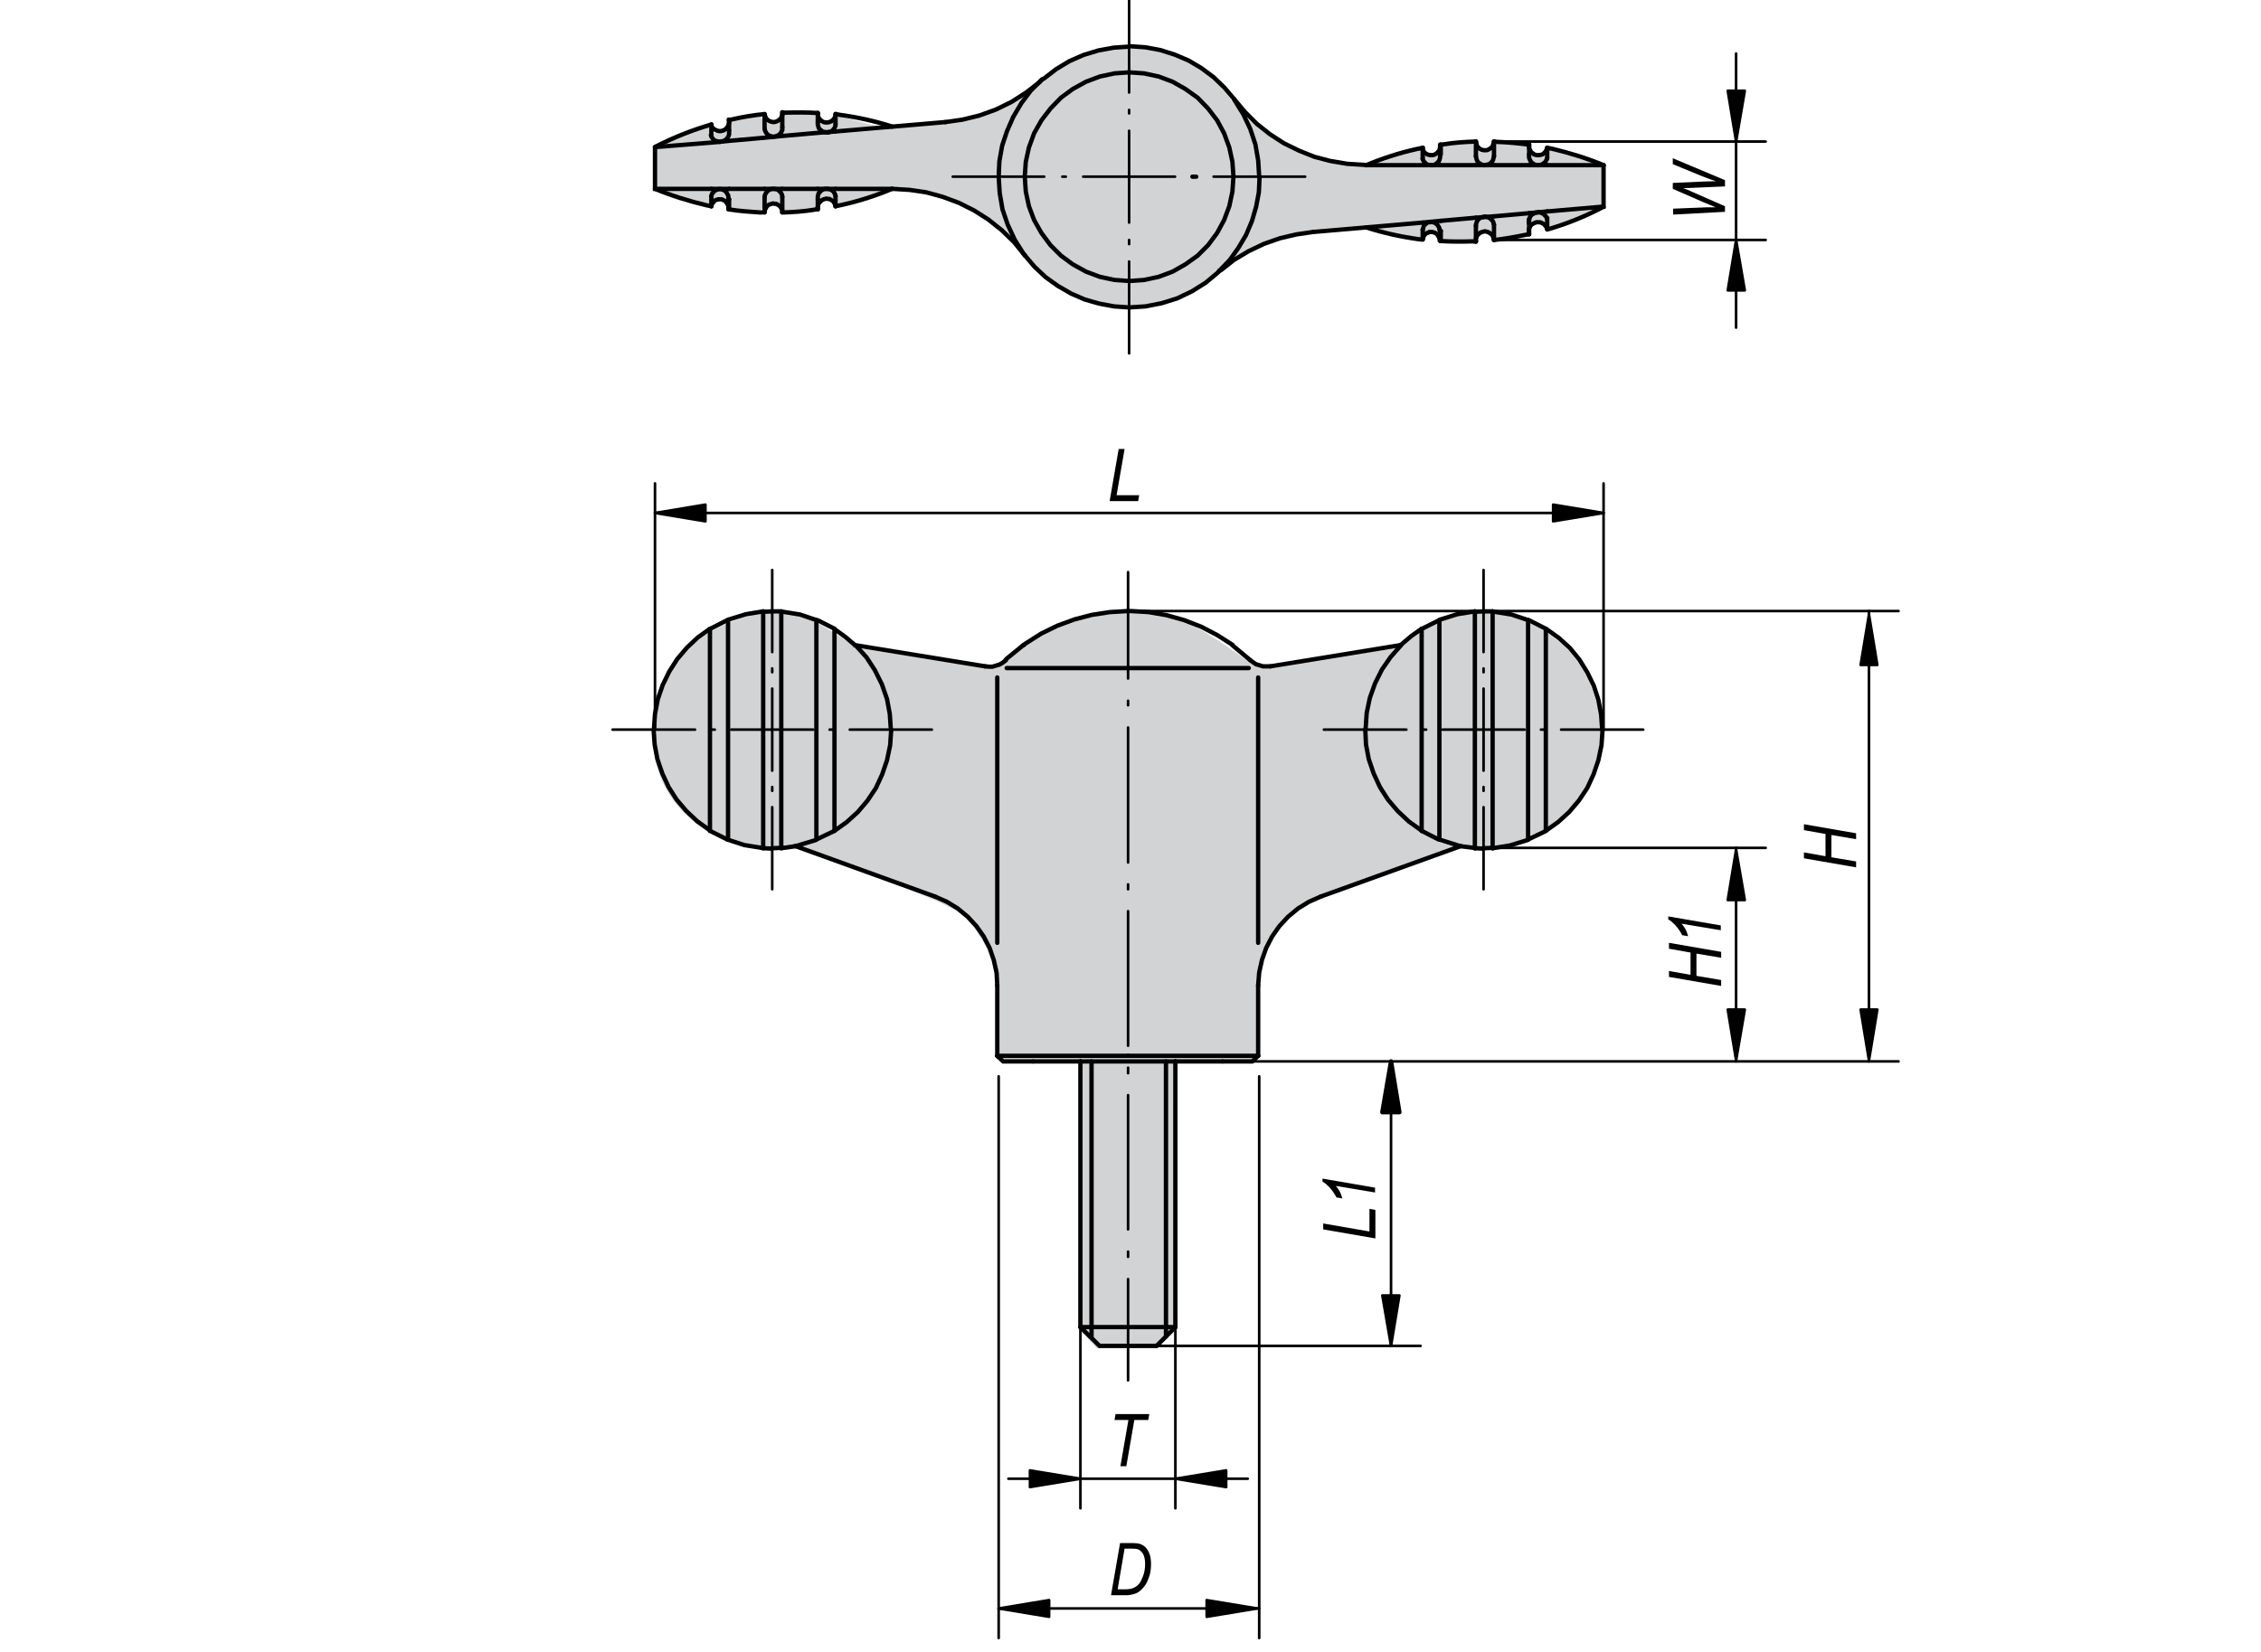 <?xml version="1.0" encoding="utf-8"?>
<!-- Generator: Adobe Illustrator 16.0.3, SVG Export Plug-In . SVG Version: 6.00 Build 0)  -->
<!DOCTYPE svg PUBLIC "-//W3C//DTD SVG 1.1//EN" "http://www.w3.org/Graphics/SVG/1.1/DTD/svg11.dtd">
<svg version="1.1" id="K0274-06652-0904x40" xmlns="http://www.w3.org/2000/svg" xmlns:xlink="http://www.w3.org/1999/xlink"
	 x="0px" y="0px" width="650px" height="475px" viewBox="0 0 650 475" enable-background="new 0 0 650 475" xml:space="preserve">
<g>
	<path fill="#D1D3D4" d="M221.7,175.8c0,0,9.4,1.1,12.7,2.9c3.3,1.9,12.3,7.6,12.3,7.6l35.1,5.5l3.5-0.1l3.7-2.1
		c0,0,7.9-7.2,15.8-10c7.9-2.8,19.1-3.5,19.1-3.5s9.9-1.1,17.2,2.7c7.3,3.7,16.7,10.6,16.7,10.6l4,2.5l5.5-0.5l34.6-5.1
		c0,0,8.7-10.4,23.9-10.4c15.2,0,25.5,11.4,25.5,11.4s8.8,9.5,8.8,22.6c0,13.1-9.2,24.2-9.2,24.2s-9.6,10.3-24.8,10.3l-7.8-0.9
		l-39.5,15c0,0-8.7,3.1-12.4,9.8c-3.7,6.7-5.1,15.2-5.1,15.2v20.3l-1.7,2l-22.2-0.7l0.3,76.7l-5.6,5.9h-16.8l-5.2-5.6l0.3-76.8
		l-24-0.7l-0.1-21c0,0,0.5-5.7-2-10c-2.5-4.3-4.8-8.3-7.9-10.7c-6.9-5.3-47.3-18.8-47.3-18.8s-3.3,0.4-7.6,0.4s-33.9-4.3-33.9-34.2
		S219.9,175.8,221.7,175.8z"/>
</g>
<polyline fill="none" stroke="#000000" stroke-width="1.25" stroke-linecap="round" stroke-miterlimit="1.5" points="256.1,209.8 
	255.8,205.3 255,201 253.5,196.7 251.5,192.7 249.1,189 246.1,185.7 245.8,185.5 "/>
<polyline fill="none" stroke="#000000" stroke-width="1.25" stroke-linecap="round" stroke-miterlimit="1.5" points="283.2,191.6 
	284.3,191.7 285.3,191.7 286.3,191.4 287.3,191.1 288.2,190.6 289.1,189.9 289.1,189.8 "/>
<polyline fill="none" stroke="#000000" stroke-width="1.25" stroke-linecap="round" stroke-miterlimit="1.5" points="286.7,283.4 
	286.5,279.7 285.7,276.1 284.5,272.6 282.8,269.3 280.7,266.3 278.2,263.6 275.3,261.2 272.2,259.3 268.8,257.8 268.8,257.8 "/>
<polyline fill="none" stroke="#000000" stroke-width="1.25" stroke-linecap="round" stroke-miterlimit="1.5" points="286.7,303.6 
	288.4,305.2 297,305.2 "/>
<line fill="none" stroke="#000000" stroke-width="1.25" stroke-linecap="round" stroke-miterlimit="1.5" x1="286.7" y1="303.6" x2="324.3" y2="303.6"/>
<line fill="none" stroke="#000000" stroke-width="1.25" stroke-linecap="round" stroke-miterlimit="1.5" x1="286.7" y1="283.4" x2="286.7" y2="303.6"/>
<line fill="none" stroke="#000000" stroke-width="1.25" stroke-linecap="round" stroke-miterlimit="1.5" x1="283.2" y1="191.6" x2="245.8" y2="185.5"/>
<line fill="none" stroke="#000000" stroke-width="1.25" stroke-linecap="round" stroke-miterlimit="1.5" x1="268.8" y1="257.8" x2="228.7" y2="243.3"/>
<polyline fill="none" stroke="#000000" stroke-width="1.25" stroke-linecap="round" stroke-miterlimit="1.5" points="294.3,185.4 
	289.4,189.4 289.1,189.8 "/>
<polyline fill="none" stroke="#000000" stroke-width="1.25" stroke-linecap="round" stroke-miterlimit="1.5" points="204.1,238.9 
	204.1,209.8 204.1,180.8 "/>
<polyline fill="none" stroke="#000000" stroke-width="1.25" stroke-linecap="round" stroke-miterlimit="1.5" points="209.3,241.4 
	209.3,209.8 209.3,178.3 "/>
<polyline fill="none" stroke="#000000" stroke-width="1.25" stroke-linecap="round" stroke-miterlimit="1.5" points="219.4,243.9 
	219.4,209.8 219.4,175.8 "/>
<polyline fill="none" stroke="#000000" stroke-width="1.25" stroke-linecap="round" stroke-miterlimit="1.5" points="224.6,243.9 
	224.6,209.8 224.6,175.8 "/>
<polyline fill="none" stroke="#000000" stroke-width="1.25" stroke-linecap="round" stroke-miterlimit="1.5" points="234.7,241.4 
	234.7,209.8 234.7,178.3 "/>
<polyline fill="none" stroke="#000000" stroke-width="1.25" stroke-linecap="round" stroke-miterlimit="1.5" points="239.9,238.9 
	239.9,209.8 239.9,180.8 "/>
<polyline fill="none" stroke="#000000" stroke-width="1.25" stroke-linecap="round" stroke-miterlimit="1.5" points="228.7,243.3 
	234.4,241.6 234.7,241.4 239.5,239.1 239.9,238.9 243.4,236.4 246.6,233.5 249.4,230.2 251.8,226.6 253.6,222.7 255,218.6 
	255.9,214.3 256.2,210 256.1,209.8 "/>
<polyline fill="none" stroke="#000000" stroke-width="1.25" stroke-linecap="round" stroke-miterlimit="1.5" points="245.8,185.5 
	243.1,183.2 240.2,181.1 239.9,180.8 235.2,178.4 234.7,178.3 230,176.7 225,175.9 224.6,175.8 222.2,175.8 222,175.7 "/>
<polyline fill="none" stroke="#000000" stroke-width="1.25" stroke-linecap="round" stroke-miterlimit="1.5" points="222,175.8 
	219.7,175.9 219.4,175.8 214.5,176.6 209.6,178.1 209.3,178.3 "/>
<polyline fill="none" stroke="#000000" stroke-width="1.25" stroke-linecap="round" stroke-miterlimit="1.5" points="209.1,178.3 
	204.4,180.7 204.1,180.8 200.6,183.3 197.5,186.2 194.7,189.5 192.4,193.1 190.5,197 189.1,201.1 188.3,205.3 188,209.6 
	187.9,209.8 188.2,214.1 189,218.3 190.4,222.4 192.2,226.3 194.5,229.9 197.3,233.2 200.5,236.2 204,238.7 204.1,238.9 
	208.9,241.3 209.3,241.4 "/>
<polyline fill="none" stroke="#000000" stroke-width="1.25" stroke-linecap="round" stroke-miterlimit="1.5" points="209.1,241.4 
	214,243 219,243.8 219.4,243.9 221.8,244 222,243.9 224.4,243.8 224.6,243.9 228.7,243.3 228.7,243.3 "/>
<polyline fill="none" stroke="#000000" stroke-width="1.25" stroke-linecap="round" stroke-miterlimit="1.5" points="324.3,175.7 
	319.1,176 313.9,176.8 308.9,178.1 304,179.9 299.3,182.2 294.9,185 294.3,185.5 "/>
<line fill="none" stroke="#000000" stroke-width="1.25" stroke-linecap="round" stroke-miterlimit="1.5" x1="297" y1="305.2" x2="310.6" y2="305.2"/>
<polyline fill="none" stroke="#000000" stroke-width="1.25" stroke-linecap="round" stroke-miterlimit="1.5" points="402.8,185.5 
	399.8,188.9 397.3,192.5 395.3,196.5 393.8,200.7 392.9,205 392.6,209.5 392.5,209.8 "/>
<polyline fill="none" stroke="#000000" stroke-width="1.25" stroke-linecap="round" stroke-miterlimit="1.5" points="359.4,189.8 
	360.2,190.4 361.1,191 362.1,191.3 363.1,191.6 364.1,191.6 365.2,191.6 365.2,191.6 "/>
<polyline fill="none" stroke="#000000" stroke-width="1.25" stroke-linecap="round" stroke-miterlimit="1.5" points="379.7,257.8 
	376.3,259.3 373.2,261.2 370.3,263.6 367.8,266.3 365.7,269.3 364,272.6 362.8,276 362,279.6 361.7,283.3 361.7,283.4 "/>
<polyline fill="none" stroke="#000000" stroke-width="1.25" stroke-linecap="round" stroke-miterlimit="1.5" points="361.7,303.6 
	360,305.2 351.5,305.2 "/>
<line fill="none" stroke="#000000" stroke-width="1.25" stroke-linecap="round" stroke-miterlimit="1.5" x1="361.7" y1="303.6" x2="324.3" y2="303.6"/>
<line fill="none" stroke="#000000" stroke-width="1.25" stroke-linecap="round" stroke-miterlimit="1.5" x1="361.7" y1="283.4" x2="361.7" y2="303.6"/>
<line fill="none" stroke="#000000" stroke-width="1.25" stroke-linecap="round" stroke-miterlimit="1.5" x1="365.2" y1="191.6" x2="402.6" y2="185.5"/>
<line fill="none" stroke="#000000" stroke-width="1.25" stroke-linecap="round" stroke-miterlimit="1.5" x1="379.7" y1="257.8" x2="419.9" y2="243.3"/>
<polyline fill="none" stroke="#000000" stroke-width="1.25" stroke-linecap="round" stroke-miterlimit="1.5" points="359.4,189.8 
	354.6,185.8 354.3,185.5 "/>
<polyline fill="none" stroke="#000000" stroke-width="1.25" stroke-linecap="round" stroke-miterlimit="1.5" points="444.4,238.9 
	444.4,209.8 444.4,180.8 "/>
<polyline fill="none" stroke="#000000" stroke-width="1.25" stroke-linecap="round" stroke-miterlimit="1.5" points="439.3,241.4 
	439.3,209.8 439.3,178.3 "/>
<polyline fill="none" stroke="#000000" stroke-width="1.25" stroke-linecap="round" stroke-miterlimit="1.5" points="429.1,243.9 
	429.1,209.8 429.1,175.8 "/>
<polyline fill="none" stroke="#000000" stroke-width="1.25" stroke-linecap="round" stroke-miterlimit="1.5" points="424,243.9 
	424,209.8 424,175.8 "/>
<polyline fill="none" stroke="#000000" stroke-width="1.25" stroke-linecap="round" stroke-miterlimit="1.5" points="413.8,241.4 
	413.8,209.8 413.8,178.3 "/>
<polyline fill="none" stroke="#000000" stroke-width="1.25" stroke-linecap="round" stroke-miterlimit="1.5" points="408.7,238.9 
	408.7,209.8 408.7,180.8 "/>
<polyline fill="none" stroke="#000000" stroke-width="1.25" stroke-linecap="round" stroke-miterlimit="1.5" points="413.8,241.4 
	419.5,243.2 419.9,243.3 "/>
<polyline fill="none" stroke="#000000" stroke-width="1.25" stroke-linecap="round" stroke-miterlimit="1.5" points="408.7,238.9 
	413.4,241.3 413.8,241.4 "/>
<polyline fill="none" stroke="#000000" stroke-width="1.25" stroke-linecap="round" stroke-miterlimit="1.5" points="392.5,209.8 
	392.7,214.1 393.5,218.3 394.9,222.4 396.7,226.3 399,229.9 401.8,233.2 405,236.2 408.5,238.7 408.7,238.9 "/>
<polyline fill="none" stroke="#000000" stroke-width="1.25" stroke-linecap="round" stroke-miterlimit="1.5" points="408.7,180.8 
	405.7,182.9 403,185.2 402.6,185.5 "/>
<polyline fill="none" stroke="#000000" stroke-width="1.25" stroke-linecap="round" stroke-miterlimit="1.5" points="413.8,178.3 
	409,180.7 408.7,180.8 "/>
<polyline fill="none" stroke="#000000" stroke-width="1.25" stroke-linecap="round" stroke-miterlimit="1.5" points="424,175.8 
	419,176.6 414.2,178.1 413.8,178.3 "/>
<polyline fill="none" stroke="#000000" stroke-width="1.25" stroke-linecap="round" stroke-miterlimit="1.5" points="426.5,175.8 
	424.2,175.9 424,175.8 "/>
<polyline fill="none" stroke="#000000" stroke-width="1.25" stroke-linecap="round" stroke-miterlimit="1.5" points="429.1,175.8 
	426.7,175.8 426.5,175.7 "/>
<polyline fill="none" stroke="#000000" stroke-width="1.25" stroke-linecap="round" stroke-miterlimit="1.5" points="439.3,178.3 
	434.5,176.7 429.5,175.9 429.1,175.8 "/>
<polyline fill="none" stroke="#000000" stroke-width="1.25" stroke-linecap="round" stroke-miterlimit="1.5" points="444.4,180.8 
	439.7,178.4 439.3,178.3 "/>
<polyline fill="none" stroke="#000000" stroke-width="1.25" stroke-linecap="round" stroke-miterlimit="1.5" points="460.6,209.8 
	460.3,205.5 459.5,201.2 458.2,197.2 456.3,193.3 454,189.6 451.3,186.3 448.1,183.4 444.6,180.9 444.4,180.8 "/>
<polyline fill="none" stroke="#000000" stroke-width="1.25" stroke-linecap="round" stroke-miterlimit="1.5" points="444.4,238.9 
	447.9,236.4 451.1,233.5 453.9,230.2 456.3,226.6 458.1,222.7 459.5,218.6 460.4,214.3 460.7,210 460.6,209.8 "/>
<polyline fill="none" stroke="#000000" stroke-width="1.25" stroke-linecap="round" stroke-miterlimit="1.5" points="439.3,241.4 
	444.1,239.1 444.4,238.9 "/>
<polyline fill="none" stroke="#000000" stroke-width="1.25" stroke-linecap="round" stroke-miterlimit="1.5" points="429.1,243.9 
	434.1,243.1 439,241.6 439.3,241.4 "/>
<polyline fill="none" stroke="#000000" stroke-width="1.25" stroke-linecap="round" stroke-miterlimit="1.5" points="426.5,243.9 
	428.9,243.8 429.1,243.9 "/>
<polyline fill="none" stroke="#000000" stroke-width="1.25" stroke-linecap="round" stroke-miterlimit="1.5" points="424,243.9 
	426.3,244 426.5,243.9 "/>
<polyline fill="none" stroke="#000000" stroke-width="1.25" stroke-linecap="round" stroke-miterlimit="1.5" points="419.7,243.3 
	423.8,243.8 424,243.9 "/>
<polyline fill="none" stroke="#000000" stroke-width="1.25" stroke-linecap="round" stroke-miterlimit="1.5" points="354.3,185.4 
	349.9,182.6 345.3,180.2 340.4,178.3 335.4,176.9 330.2,176 325,175.7 324.3,175.7 "/>
<line fill="none" stroke="#000000" stroke-width="1.25" stroke-linecap="round" stroke-miterlimit="1.5" x1="337.9" y1="305.2" x2="351.5" y2="305.2"/>
<polyline fill="none" stroke="#000000" stroke-width="1.25" stroke-linecap="round" stroke-miterlimit="1.5" points="310.6,305.2 
	310.6,381.6 316.1,387 332.5,387 "/>
<line fill="none" stroke="#000000" stroke-width="1.25" stroke-linecap="round" stroke-miterlimit="1.5" x1="337.9" y1="381.6" x2="337.9" y2="305.2"/>
<polyline fill="none" stroke="#000000" stroke-width="1.25" stroke-linecap="round" stroke-miterlimit="1.5" points="332.5,387 
	335.2,384.3 337.9,381.6 "/>
<polyline fill="none" stroke="#000000" stroke-width="1.25" stroke-linecap="round" stroke-miterlimit="1.5" points="310.6,381.6 
	313.8,381.6 335.2,381.6 337.9,381.6 "/>
<polyline fill="none" stroke="#000000" stroke-width="1.25" stroke-linecap="round" stroke-miterlimit="1.5" points="310.6,305.2 
	313.8,305.2 324.3,305.2 335.2,305.2 337.9,305.2 "/>
<line fill="none" stroke="#000000" stroke-width="1.25" stroke-linecap="round" stroke-miterlimit="1.5" x1="286.7" y1="271.1" x2="286.7" y2="194.8"/>
<line fill="none" stroke="#000000" stroke-width="1.25" stroke-linecap="round" stroke-miterlimit="1.5" x1="289.4" y1="192.1" x2="324.3" y2="192.1"/>
<line fill="none" stroke="#000000" stroke-width="1.25" stroke-linecap="round" stroke-miterlimit="1.5" x1="361.7" y1="271.1" x2="361.7" y2="194.8"/>
<line fill="none" stroke="#000000" stroke-width="1.25" stroke-linecap="round" stroke-miterlimit="1.5" x1="359" y1="192.1" x2="324.3" y2="192.1"/>
<polyline fill="none" stroke="#000000" stroke-width="1.25" stroke-linecap="round" stroke-miterlimit="1.5" points="313.8,305.2 
	313.8,381.6 313.8,384.3 "/>
<polyline fill="none" stroke="#000000" stroke-width="1.25" stroke-linecap="round" stroke-miterlimit="1.5" points="335.2,305.2 
	335.2,381.6 335.2,384.3 "/>
<line fill="none" stroke="#000000" stroke-width="0.75" stroke-linecap="round" stroke-miterlimit="1.5" x1="358.7" y1="425.2" x2="289.9" y2="425.2"/>
<line fill="none" stroke="#000000" stroke-width="0.75" stroke-linecap="round" stroke-miterlimit="1.5" x1="310.6" y1="381.6" x2="310.6" y2="433.7"/>
<line fill="none" stroke="#000000" stroke-width="0.75" stroke-linecap="round" stroke-miterlimit="1.5" x1="337.9" y1="381.6" x2="337.9" y2="433.7"/>
<line fill="none" stroke="#000000" stroke-width="0.75" stroke-linecap="round" stroke-miterlimit="1.5" x1="399.9" y1="387" x2="399.9" y2="305.2"/>
<line fill="none" stroke="#000000" stroke-width="0.75" stroke-linecap="round" stroke-miterlimit="1.5" x1="324.3" y1="387" x2="408.4" y2="387"/>
<line fill="none" stroke="#000000" stroke-width="0.75" stroke-linecap="round" stroke-miterlimit="1.5" x1="222" y1="255.7" x2="222" y2="232.1"/>
<line fill="none" stroke="#000000" stroke-width="0.75" stroke-linecap="round" stroke-miterlimit="1.5" x1="222" y1="227.4" x2="222" y2="226.3"/>
<line fill="none" stroke="#000000" stroke-width="0.75" stroke-linecap="round" stroke-miterlimit="1.5" x1="222" y1="221.6" x2="222" y2="198"/>
<line fill="none" stroke="#000000" stroke-width="0.75" stroke-linecap="round" stroke-miterlimit="1.5" x1="222" y1="193.3" x2="222" y2="192.2"/>
<line fill="none" stroke="#000000" stroke-width="0.75" stroke-linecap="round" stroke-miterlimit="1.5" x1="222" y1="187.5" x2="222" y2="163.9"/>
<line fill="none" stroke="#000000" stroke-width="0.75" stroke-linecap="round" stroke-miterlimit="1.5" x1="176.1" y1="209.8" x2="199.8" y2="209.8"/>
<line fill="none" stroke="#000000" stroke-width="0.75" stroke-linecap="round" stroke-miterlimit="1.5" x1="204.4" y1="209.8" x2="205.5" y2="209.8"/>
<line fill="none" stroke="#000000" stroke-width="0.75" stroke-linecap="round" stroke-miterlimit="1.5" x1="210.2" y1="209.8" x2="233.8" y2="209.8"/>
<line fill="none" stroke="#000000" stroke-width="0.75" stroke-linecap="round" stroke-miterlimit="1.5" x1="238.5" y1="209.8" x2="239.6" y2="209.8"/>
<line fill="none" stroke="#000000" stroke-width="0.75" stroke-linecap="round" stroke-miterlimit="1.5" x1="244.3" y1="209.8" x2="267.9" y2="209.8"/>
<line fill="none" stroke="#000000" stroke-width="0.75" stroke-linecap="round" stroke-miterlimit="1.5" x1="426.5" y1="255.7" x2="426.5" y2="232.1"/>
<line fill="none" stroke="#000000" stroke-width="0.75" stroke-linecap="round" stroke-miterlimit="1.5" x1="426.5" y1="227.4" x2="426.5" y2="226.3"/>
<line fill="none" stroke="#000000" stroke-width="0.75" stroke-linecap="round" stroke-miterlimit="1.5" x1="426.5" y1="221.6" x2="426.5" y2="198"/>
<line fill="none" stroke="#000000" stroke-width="0.75" stroke-linecap="round" stroke-miterlimit="1.5" x1="426.5" y1="193.3" x2="426.5" y2="192.2"/>
<line fill="none" stroke="#000000" stroke-width="0.75" stroke-linecap="round" stroke-miterlimit="1.5" x1="426.5" y1="187.5" x2="426.5" y2="163.9"/>
<line fill="none" stroke="#000000" stroke-width="0.75" stroke-linecap="round" stroke-miterlimit="1.5" x1="380.6" y1="209.8" x2="404.3" y2="209.8"/>
<line fill="none" stroke="#000000" stroke-width="0.75" stroke-linecap="round" stroke-miterlimit="1.5" x1="409" y1="209.8" x2="410" y2="209.8"/>
<line fill="none" stroke="#000000" stroke-width="0.75" stroke-linecap="round" stroke-miterlimit="1.5" x1="414.7" y1="209.8" x2="438.3" y2="209.8"/>
<line fill="none" stroke="#000000" stroke-width="0.75" stroke-linecap="round" stroke-miterlimit="1.5" x1="443" y1="209.8" x2="444.1" y2="209.8"/>
<line fill="none" stroke="#000000" stroke-width="0.75" stroke-linecap="round" stroke-miterlimit="1.5" x1="448.8" y1="209.8" x2="472.4" y2="209.8"/>
<line fill="none" stroke="#000000" stroke-width="0.75" stroke-linecap="round" stroke-miterlimit="1.5" x1="324.3" y1="396.9" x2="324.3" y2="367.8"/>
<line fill="none" stroke="#000000" stroke-width="0.75" stroke-linecap="round" stroke-miterlimit="1.5" x1="324.3" y1="361.4" x2="324.3" y2="359.9"/>
<line fill="none" stroke="#000000" stroke-width="0.75" stroke-linecap="round" stroke-miterlimit="1.5" x1="324.3" y1="353.5" x2="324.3" y2="314.9"/>
<line fill="none" stroke="#000000" stroke-width="0.75" stroke-linecap="round" stroke-miterlimit="1.5" x1="324.3" y1="308.6" x2="324.3" y2="307"/>
<line fill="none" stroke="#000000" stroke-width="0.75" stroke-linecap="round" stroke-miterlimit="1.5" x1="324.3" y1="300.7" x2="324.3" y2="262"/>
<line fill="none" stroke="#000000" stroke-width="0.75" stroke-linecap="round" stroke-miterlimit="1.5" x1="324.3" y1="255.7" x2="324.3" y2="254.3"/>
<line fill="none" stroke="#000000" stroke-width="0.75" stroke-linecap="round" stroke-miterlimit="1.5" x1="324.3" y1="248" x2="324.3" y2="209.2"/>
<line fill="none" stroke="#000000" stroke-width="0.75" stroke-linecap="round" stroke-miterlimit="1.5" x1="324.3" y1="202.8" x2="324.3" y2="201.5"/>
<line fill="none" stroke="#000000" stroke-width="0.75" stroke-linecap="round" stroke-miterlimit="1.5" x1="324.3" y1="195.1" x2="324.3" y2="164.5"/>
<g>
	<path d="M395.4,356.1l-15-2.6v-1.7l13.3,2.3v-6.5l1.7,0.3V356.1z"/>
	<path d="M395.4,342.9L384,341c0.8,0.8,1.5,2,1.9,3.6l-1.7-0.3c-0.5-1-1.2-2-2-2.9c-0.7-0.7-1.3-1.3-2-1.6v-0.9l15.1,2.6V342.9z"/>
</g>
<g>
	<path d="M322.1,421.6l2.3-13.3h-4l0.3-1.7h9.7l-0.3,1.7h-4l-2.3,13.3H322.1z"/>
</g>
<polyline stroke="#000000" stroke-width="0.75" stroke-linecap="round" stroke-linejoin="round" stroke-miterlimit="1.5" points="
	296.1,425.2 296.1,422.8 310.6,425.2 296.1,427.6 296.1,425.2 "/>
<polyline stroke="#000000" stroke-width="0.75" stroke-linecap="round" stroke-linejoin="round" stroke-miterlimit="1.5" points="
	352.5,425.2 352.5,427.6 337.9,425.2 352.5,422.8 352.5,425.2 "/>
<polyline stroke="#000000" stroke-width="1.25" stroke-linecap="round" stroke-linejoin="round" stroke-miterlimit="1.5" points="
	399.9,319.8 397.4,319.8 399.9,305.2 402.3,319.8 399.9,319.8 "/>
<polyline stroke="#000000" stroke-width="0.75" stroke-linecap="round" stroke-linejoin="round" stroke-miterlimit="1.5" points="
	399.9,372.5 402.3,372.5 399.9,387 397.4,372.5 399.9,372.5 "/>
<line fill="none" stroke="#000000" stroke-width="0.75" stroke-linecap="round" stroke-miterlimit="1.5" x1="188.3" y1="147.5" x2="461" y2="147.5"/>
<line fill="none" stroke="#000000" stroke-width="0.75" stroke-linecap="round" stroke-miterlimit="1.5" x1="188.3" y1="209.8" x2="188.3" y2="139"/>
<line fill="none" stroke="#000000" stroke-width="0.75" stroke-linecap="round" stroke-miterlimit="1.5" x1="461" y1="209.8" x2="461" y2="139"/>
<line fill="none" stroke="#000000" stroke-width="0.75" stroke-linecap="round" stroke-miterlimit="1.5" x1="499.1" y1="305.2" x2="499.1" y2="243.8"/>
<line fill="none" stroke="#000000" stroke-width="0.75" stroke-linecap="round" stroke-miterlimit="1.5" x1="426.9" y1="243.8" x2="507.6" y2="243.8"/>
<line fill="none" stroke="#000000" stroke-width="0.75" stroke-linecap="round" stroke-miterlimit="1.5" x1="537.3" y1="305.2" x2="537.3" y2="175.7"/>
<line fill="none" stroke="#000000" stroke-width="0.75" stroke-linecap="round" stroke-miterlimit="1.5" x1="324.6" y1="305.2" x2="545.8" y2="305.2"/>
<line fill="none" stroke="#000000" stroke-width="0.75" stroke-linecap="round" stroke-miterlimit="1.5" x1="324.6" y1="175.7" x2="545.8" y2="175.7"/>
<g>
	<path d="M494.8,283.5l-15-2.6v-1.7l6.2,1.1v-6.4l-6.2-1.1v-1.7l15,2.6v1.7l-7.1-1.2v6.4l7.1,1.2V283.5z"/>
	<path d="M494.8,267.5l-11.4-1.9c0.8,0.8,1.5,2,1.9,3.6l-1.7-0.3c-0.5-1-1.2-2-2-2.9c-0.7-0.7-1.3-1.3-2-1.6v-0.9l15.1,2.6V267.5z"
		/>
</g>
<g>
	<path d="M533.6,249.4l-15-2.6v-1.7l6.2,1.1v-6.4l-6.2-1.1v-1.7l15,2.6v1.7l-7.1-1.2v6.4l7.1,1.2V249.4z"/>
</g>
<g>
	<path d="M319,144.1l2.6-15h1.7l-2.3,13.3h6.5l-0.3,1.7H319z"/>
</g>
<polyline stroke="#000000" stroke-width="0.75" stroke-linecap="round" stroke-linejoin="round" stroke-miterlimit="1.5" points="
	446.5,147.5 446.5,145.1 461,147.5 446.5,149.9 446.5,147.5 "/>
<polyline stroke="#000000" stroke-width="0.75" stroke-linecap="round" stroke-linejoin="round" stroke-miterlimit="1.5" points="
	202.8,147.5 202.8,149.9 188.3,147.5 202.8,145.1 202.8,147.5 "/>
<polyline stroke="#000000" stroke-width="0.75" stroke-linecap="round" stroke-linejoin="round" stroke-miterlimit="1.5" points="
	499.1,258.8 496.7,258.8 499.1,244.3 501.6,258.8 499.1,258.8 "/>
<polyline stroke="#000000" stroke-width="0.75" stroke-linecap="round" stroke-linejoin="round" stroke-miterlimit="1.5" points="
	537.3,191.2 534.9,191.2 537.3,176.7 539.7,191.2 537.3,191.2 "/>
<polyline stroke="#000000" stroke-width="0.75" stroke-linecap="round" stroke-linejoin="round" stroke-miterlimit="1.5" points="
	537.3,290.3 539.7,290.3 537.3,304.9 534.9,290.3 537.3,290.3 "/>
<polyline stroke="#000000" stroke-width="0.75" stroke-linecap="round" stroke-linejoin="round" stroke-miterlimit="1.5" points="
	499.1,290.3 501.6,290.3 499.1,304.9 496.7,290.3 499.1,290.3 "/>
<path fill="#D1D3D4" d="M188,42.1l15.5-5.7c0,0,1.1,2.7,3.6,1.6c2.5-1.1,2.5-3.1,2.5-3.1l8.8-1.7c0,0,1.5,2.7,3.7,2.3
	c2.3-0.4,2.5-2.8,2.5-2.8h9.5c0,0,1.3,3.3,3.1,2.8c1.7-0.5,3.1-2.4,3.1-2.4l12.7,3.5L273,35c0,0,8.6-1.3,12.7-3.2
	c4.1-1.9,9.9-5.3,13.9-8.7c4-3.3,10.8-9.4,24.6-9.4c13.8,0,22.2,6.1,24.8,8.8c2.7,2.7,6.8,9.5,10,12c3.2,2.5,9.1,7.2,13,8.8
	c3.9,1.6,10.4,3.5,14.4,3.9c4,0.4,8.1,0.3,8.1,0.3l13.4-4.9c0,0,2,2.4,3.5,2c1.5-0.4,2.8-2.7,2.8-2.7l9.2-0.9c0,0,1.2,3.1,3.1,2.8
	c1.9-0.3,3.5-2.8,3.5-2.8l9,0.7c0,0-0.9,3.1,2.1,3.2c3.1,0.1,4-1.9,4-1.9l15.6,4.5l0.1,11.9L445.1,66c0,0-1.9-2.1-3.9-1.6
	c-2,0.5-2.8,3.3-2.8,3.3l-8.4,1.6c0,0-1.5-2.8-3.3-2.4c-1.9,0.4-3.5,2.5-3.5,2.5l-8.8,0.1c0,0-0.7-2.8-2.9-2.5c-2.3,0.3-3.9,2-3.9,2
	l-14-3.6l-19,1.9c0,0-7.1,1.1-11.2,3.1c-4.1,2-9.9,5.3-13.9,8.4s-10.8,9.8-25.4,9.8c-14.6,0-25.4-9.9-25.4-9.9l-6.1-7.3
	c0,0-5.3-6.1-9-8.2c-3.6-2-8.8-5.6-13.2-6.4c-4.4-0.8-8-2-11.5-2.1c-3.5-0.1-6.1,0.5-6.1,0.5l-12,4.4c0,0-0.9-2.5-3.6-2
	c-2.7,0.5-2.9,3.1-2.9,3.1l-8.7,0.8c0,0-1.2-2.9-3.9-2.8c-2.7,0.1-3.2,2.4-3.2,2.4l-9.1-0.4c0,0-0.8-2.9-2.4-2.9
	c-1.6,0-3.3,1.9-3.3,1.9l-15.8-4.9L188,42.1z"/>
<polyline fill="none" stroke="#000000" stroke-width="1.25" stroke-linecap="round" stroke-miterlimit="1.5" points="324.6,13.4 
	320.2,13.7 315.8,14.5 311.5,15.8 307.4,17.6 303.6,19.9 300.1,22.6 299.5,22.9 "/>
<line fill="none" stroke="#000000" stroke-width="1.25" stroke-linecap="round" stroke-miterlimit="1.5" x1="392.8" y1="47.5" x2="409" y2="47.5"/>
<polyline fill="none" stroke="#000000" stroke-width="1.25" stroke-linecap="round" stroke-miterlimit="1.5" points="461,47.5 
	461,59.4 444.8,60.8 "/>
<line fill="none" stroke="#000000" stroke-width="1.25" stroke-linecap="round" stroke-miterlimit="1.5" x1="271.8" y1="35.1" x2="240.2" y2="37.8"/>
<polyline fill="none" stroke="#000000" stroke-width="1.25" stroke-linecap="round" stroke-miterlimit="1.5" points="188.3,42.3 
	188.3,54.3 204.5,54.3 "/>
<polyline fill="none" stroke="#000000" stroke-width="1.25" stroke-linecap="round" stroke-miterlimit="1.5" points="271.8,35.1 
	276.7,34.4 281.6,33.2 286.3,31.5 290.8,29.3 295,26.6 298.9,23.6 299.5,22.9 "/>
<polyline fill="none" stroke="#000000" stroke-width="1.25" stroke-linecap="round" stroke-miterlimit="1.5" points="294.6,73.4 
	291.5,69.6 288,66.2 284.1,63.1 280,60.5 275.6,58.3 271,56.6 266.3,55.3 261.5,54.6 256.6,54.3 256.5,54.3 "/>
<path fill="none" stroke="#000000" stroke-width="1.25" stroke-linecap="round" stroke-miterlimit="1.5" d="M461,47.5
	c-4.8-2-9.7-3.5-14.7-4.7l-1.5-0.3"/>
<path fill="none" stroke="#000000" stroke-width="1.25" stroke-linecap="round" stroke-miterlimit="1.5" d="M392.8,65.4
	c5,1.6,10,2.7,15.2,3.4l1,0.1"/>
<path fill="none" stroke="#000000" stroke-width="1.25" stroke-linecap="round" stroke-miterlimit="1.5" d="M256.5,36.4
	c-5-1.6-10-2.7-15.2-3.4l-1-0.2"/>
<path fill="none" stroke="#000000" stroke-width="1.25" stroke-linecap="round" stroke-miterlimit="1.5" d="M188.3,54.3
	c4.8,2,9.7,3.5,14.7,4.7l1.5,0.3"/>
<polyline fill="none" stroke="#000000" stroke-width="1.25" stroke-linecap="round" stroke-miterlimit="1.5" points="324.6,88.4 
	329.3,88.1 333.9,87.2 338.4,85.8 342.6,83.8 346.6,81.3 350.2,78.3 350.5,77.9 "/>
<line fill="none" stroke="#000000" stroke-width="1.25" stroke-linecap="round" stroke-miterlimit="1.5" x1="414.2" y1="63.5" x2="409" y2="64"/>
<line fill="none" stroke="#000000" stroke-width="1.25" stroke-linecap="round" stroke-miterlimit="1.5" x1="414.2" y1="66.4" x2="414.2" y2="69.3"/>
<line fill="none" stroke="#000000" stroke-width="1.25" stroke-linecap="round" stroke-miterlimit="1.5" x1="409" y1="64" x2="377.5" y2="66.7"/>
<line fill="none" stroke="#000000" stroke-width="1.25" stroke-linecap="round" stroke-miterlimit="1.5" x1="409" y1="66" x2="409" y2="68.8"/>
<line fill="none" stroke="#000000" stroke-width="1.25" stroke-linecap="round" stroke-miterlimit="1.5" x1="424.3" y1="62.6" x2="414.2" y2="63.5"/>
<line fill="none" stroke="#000000" stroke-width="1.25" stroke-linecap="round" stroke-miterlimit="1.5" x1="424.3" y1="65" x2="424.3" y2="69.4"/>
<line fill="none" stroke="#000000" stroke-width="1.25" stroke-linecap="round" stroke-miterlimit="1.5" x1="429.5" y1="64.6" x2="429.5" y2="69"/>
<line fill="none" stroke="#000000" stroke-width="1.25" stroke-linecap="round" stroke-miterlimit="1.5" x1="429.5" y1="62.2" x2="424.3" y2="62.6"/>
<line fill="none" stroke="#000000" stroke-width="1.25" stroke-linecap="round" stroke-miterlimit="1.5" x1="439.6" y1="61.3" x2="429.5" y2="62.2"/>
<line fill="none" stroke="#000000" stroke-width="1.25" stroke-linecap="round" stroke-miterlimit="1.5" x1="444.8" y1="60.8" x2="439.6" y2="61.3"/>
<line fill="none" stroke="#000000" stroke-width="1.25" stroke-linecap="round" stroke-miterlimit="1.5" x1="444.8" y1="47.5" x2="461" y2="47.5"/>
<line fill="none" stroke="#000000" stroke-width="1.25" stroke-linecap="round" stroke-miterlimit="1.5" x1="439.6" y1="47.5" x2="444.8" y2="47.5"/>
<line fill="none" stroke="#000000" stroke-width="1.25" stroke-linecap="round" stroke-miterlimit="1.5" x1="429.5" y1="47.5" x2="439.6" y2="47.5"/>
<line fill="none" stroke="#000000" stroke-width="1.25" stroke-linecap="round" stroke-miterlimit="1.5" x1="424.3" y1="47.5" x2="429.5" y2="47.5"/>
<line fill="none" stroke="#000000" stroke-width="1.25" stroke-linecap="round" stroke-miterlimit="1.5" x1="414.2" y1="47.5" x2="424.3" y2="47.5"/>
<line fill="none" stroke="#000000" stroke-width="1.25" stroke-linecap="round" stroke-miterlimit="1.5" x1="409" y1="47.5" x2="414.2" y2="47.5"/>
<line fill="none" stroke="#000000" stroke-width="1.25" stroke-linecap="round" stroke-miterlimit="1.5" x1="409" y1="42.5" x2="409" y2="45.4"/>
<path fill="none" stroke="#000000" stroke-width="1.25" stroke-linecap="round" stroke-miterlimit="1.5" d="M409,42.5
	c-5.1,1-10,2.5-14.8,4.4l-1.4,0.6"/>
<line fill="none" stroke="#000000" stroke-width="1.25" stroke-linecap="round" stroke-miterlimit="1.5" x1="414.2" y1="41.6" x2="414.2" y2="44.4"/>
<line fill="none" stroke="#000000" stroke-width="1.25" stroke-linecap="round" stroke-miterlimit="1.5" x1="424.3" y1="40.7" x2="424.3" y2="44.9"/>
<path fill="none" stroke="#000000" stroke-width="1.25" stroke-linecap="round" stroke-miterlimit="1.5" d="M424.3,40.7
	c-3.1,0.1-6.2,0.3-9.3,0.8l-0.9,0.1"/>
<line fill="none" stroke="#000000" stroke-width="1.25" stroke-linecap="round" stroke-miterlimit="1.5" x1="429.5" y1="40.7" x2="429.5" y2="44.9"/>
<line fill="none" stroke="#000000" stroke-width="1.25" stroke-linecap="round" stroke-miterlimit="1.5" x1="439.6" y1="41.6" x2="439.6" y2="44.4"/>
<path fill="none" stroke="#000000" stroke-width="1.25" stroke-linecap="round" stroke-miterlimit="1.5" d="M439.6,41.6
	c-3.1-0.4-6.1-0.7-9.2-0.8l-0.9-0.1"/>
<line fill="none" stroke="#000000" stroke-width="1.25" stroke-linecap="round" stroke-miterlimit="1.5" x1="444.8" y1="42.5" x2="444.8" y2="45.4"/>
<path fill="none" stroke="#000000" stroke-width="1.25" stroke-linecap="round" stroke-miterlimit="1.5" d="M444.8,66
	c5.5-1.6,10.8-3.7,15.9-6.4l0.3-0.1"/>
<path fill="none" stroke="#000000" stroke-width="1.25" stroke-linecap="round" stroke-miterlimit="1.5" d="M429.5,69
	c3.1-0.3,6.2-0.9,9.2-1.5l0.9-0.1"/>
<path fill="none" stroke="#000000" stroke-width="1.25" stroke-linecap="round" stroke-miterlimit="1.5" d="M414,69.3
	c3.1,0.2,6.2,0.2,9.3,0.1l1,0.1"/>
<line fill="none" stroke="#000000" stroke-width="1.25" stroke-linecap="round" stroke-miterlimit="1.5" x1="204.5" y1="54.3" x2="209.6" y2="54.3"/>
<line fill="none" stroke="#000000" stroke-width="1.25" stroke-linecap="round" stroke-miterlimit="1.5" x1="204.5" y1="56.4" x2="204.5" y2="59.3"/>
<line fill="none" stroke="#000000" stroke-width="1.25" stroke-linecap="round" stroke-miterlimit="1.5" x1="209.6" y1="57.3" x2="209.6" y2="60.2"/>
<line fill="none" stroke="#000000" stroke-width="1.25" stroke-linecap="round" stroke-miterlimit="1.5" x1="209.6" y1="54.3" x2="219.8" y2="54.3"/>
<line fill="none" stroke="#000000" stroke-width="1.25" stroke-linecap="round" stroke-miterlimit="1.5" x1="219.8" y1="56.7" x2="219.8" y2="61"/>
<line fill="none" stroke="#000000" stroke-width="1.25" stroke-linecap="round" stroke-miterlimit="1.5" x1="219.8" y1="54.3" x2="224.9" y2="54.3"/>
<line fill="none" stroke="#000000" stroke-width="1.25" stroke-linecap="round" stroke-miterlimit="1.5" x1="224.9" y1="56.7" x2="224.9" y2="61"/>
<line fill="none" stroke="#000000" stroke-width="1.25" stroke-linecap="round" stroke-miterlimit="1.5" x1="224.9" y1="54.3" x2="235.1" y2="54.3"/>
<line fill="none" stroke="#000000" stroke-width="1.25" stroke-linecap="round" stroke-miterlimit="1.5" x1="235.1" y1="57.3" x2="235.1" y2="60.2"/>
<line fill="none" stroke="#000000" stroke-width="1.25" stroke-linecap="round" stroke-miterlimit="1.5" x1="235.1" y1="54.3" x2="240.2" y2="54.3"/>
<line fill="none" stroke="#000000" stroke-width="1.25" stroke-linecap="round" stroke-miterlimit="1.5" x1="240.2" y1="56.4" x2="240.2" y2="59.3"/>
<line fill="none" stroke="#000000" stroke-width="1.25" stroke-linecap="round" stroke-miterlimit="1.5" x1="240.2" y1="54.3" x2="256.5" y2="54.3"/>
<path fill="none" stroke="#000000" stroke-width="1.25" stroke-linecap="round" stroke-miterlimit="1.5" d="M240.2,59.3
	c5.1-1,10-2.5,14.8-4.4l1.4-0.6"/>
<path fill="none" stroke="#000000" stroke-width="1.25" stroke-linecap="round" stroke-miterlimit="1.5" d="M224.9,61.1
	c3.1-0.1,6.2-0.3,9.2-0.8l0.9-0.2"/>
<path fill="none" stroke="#000000" stroke-width="1.25" stroke-linecap="round" stroke-miterlimit="1.5" d="M209.5,60.2
	c3.1,0.5,6.1,0.7,9.2,0.9l1.1-0.1"/>
<polyline fill="none" stroke="#000000" stroke-width="1.25" stroke-linecap="round" stroke-miterlimit="1.5" points="240.2,37.8 
	235.1,38.2 224.9,39.1 219.8,39.6 209.6,40.5 204.5,41 188.3,42.3 "/>
<line fill="none" stroke="#000000" stroke-width="1.25" stroke-linecap="round" stroke-miterlimit="1.5" x1="204.5" y1="35.8" x2="204.5" y2="38.8"/>
<path fill="none" stroke="#000000" stroke-width="1.25" stroke-linecap="round" stroke-miterlimit="1.5" d="M204.5,35.8
	c-5.5,1.6-10.8,3.7-15.9,6.3l-0.3,0.2"/>
<line fill="none" stroke="#000000" stroke-width="1.25" stroke-linecap="round" stroke-miterlimit="1.5" x1="209.6" y1="34.4" x2="209.6" y2="37.5"/>
<line fill="none" stroke="#000000" stroke-width="1.25" stroke-linecap="round" stroke-miterlimit="1.5" x1="219.8" y1="32.8" x2="219.8" y2="37"/>
<path fill="none" stroke="#000000" stroke-width="1.25" stroke-linecap="round" stroke-miterlimit="1.5" d="M219.8,32.8
	c-3.1,0.3-6.2,0.8-9.2,1.5l-0.9,0.2"/>
<line fill="none" stroke="#000000" stroke-width="1.25" stroke-linecap="round" stroke-miterlimit="1.5" x1="224.9" y1="32.3" x2="224.9" y2="36.6"/>
<line fill="none" stroke="#000000" stroke-width="1.25" stroke-linecap="round" stroke-miterlimit="1.5" x1="235.1" y1="32.5" x2="235.1" y2="35.2"/>
<path fill="none" stroke="#000000" stroke-width="1.25" stroke-linecap="round" stroke-miterlimit="1.5" d="M235.1,32.5
	c-3.1-0.2-6.2-0.2-9.3-0.1l-0.8-0.1"/>
<line fill="none" stroke="#000000" stroke-width="1.25" stroke-linecap="round" stroke-miterlimit="1.5" x1="240.2" y1="32.8" x2="240.2" y2="35.7"/>
<polyline fill="none" stroke="#000000" stroke-width="1.25" stroke-linecap="round" stroke-miterlimit="1.5" points="429.5,40.7 
	429.4,41.1 429.3,41.4 429.2,41.8 429,42.2 428.7,42.5 428.4,42.7 428.1,42.9 427.7,43.1 427.3,43.2 426.9,43.2 426.5,43.2 
	426.1,43.1 425.8,43 425.4,42.8 425.1,42.5 424.8,42.2 424.6,41.9 424.5,41.5 424.4,41.1 424.3,40.7 424.3,40.7 "/>
<polyline fill="none" stroke="#000000" stroke-width="1.25" stroke-linecap="round" stroke-miterlimit="1.5" points="444.8,42.5 
	444.7,42.9 444.5,43.2 444.3,43.6 444,43.9 443.7,44.2 443.4,44.4 443,44.5 442.6,44.6 442.2,44.6 441.8,44.6 441.4,44.5 441,44.4 
	440.7,44.1 440.3,43.9 440.1,43.6 439.9,43.2 439.7,42.9 439.6,42.5 439.6,42.1 439.6,41.7 439.6,41.6 "/>
<polyline fill="none" stroke="#000000" stroke-width="1.25" stroke-linecap="round" stroke-miterlimit="1.5" points="414,41.6 
	414,42 414,42.4 413.9,42.8 413.8,43.2 413.6,43.5 413.3,43.8 413,44.1 412.7,44.3 412.3,44.5 411.9,44.6 411.5,44.6 411.1,44.6 
	410.7,44.5 410.3,44.4 410,44.2 409.7,44 409.4,43.7 409.2,43.3 409,43 408.9,42.6 409,42.5 "/>
<polyline fill="none" stroke="#000000" stroke-width="1.25" stroke-linecap="round" stroke-miterlimit="1.5" points="439.6,67.3 
	439.5,66.9 439.5,66.5 439.5,66.1 439.6,65.7 439.8,65.3 440,64.9 440.3,64.6 440.6,64.4 441,64.2 441.4,64 441.8,63.9 442.2,63.9 
	442.6,63.9 443,64 443.4,64.2 443.8,64.4 444.1,64.7 444.3,65 444.6,65.3 444.7,65.7 444.8,65.8 "/>
<polyline fill="none" stroke="#000000" stroke-width="1.25" stroke-linecap="round" stroke-miterlimit="1.5" points="424.3,69.4 
	424.3,69 424.3,68.6 424.4,68.3 424.6,67.9 424.8,67.5 425.1,67.3 425.4,67 425.8,66.8 426.1,66.7 426.5,66.6 426.9,66.5 
	427.3,66.6 427.7,66.7 428.1,66.9 428.4,67.1 428.7,67.3 429,67.6 429.2,68 429.4,68.4 429.4,68.7 429.5,69 "/>
<polyline fill="none" stroke="#000000" stroke-width="1.25" stroke-linecap="round" stroke-miterlimit="1.5" points="409,68.8 
	409.1,68.5 409.2,68.1 409.4,67.8 409.6,67.5 409.9,67.2 410.2,67 410.6,66.9 410.9,66.7 411.3,66.7 411.7,66.7 412.1,66.8 
	412.4,66.9 412.8,67.1 413.1,67.3 413.3,67.6 413.5,67.9 413.7,68.2 413.8,68.6 413.9,69 413.9,69.4 414.2,69.3 "/>
<polyline fill="none" stroke="#000000" stroke-width="1.25" stroke-linecap="round" stroke-miterlimit="1.5" points="240.2,32.8 
	240.2,33.2 240.1,33.6 239.9,33.9 239.7,34.3 239.4,34.5 239.1,34.8 238.7,35 238.4,35.1 238,35.2 237.6,35.2 237.2,35.2 
	236.8,35.1 236.4,34.9 236.1,34.7 235.8,34.4 235.5,34.1 235.3,33.7 235.2,33.4 235.1,33 235.1,32.6 235.1,32.5 "/>
<polyline fill="none" stroke="#000000" stroke-width="1.25" stroke-linecap="round" stroke-miterlimit="1.5" points="224.9,32.3 
	224.9,32.7 224.9,33.1 224.7,33.5 224.6,33.9 224.3,34.2 224,34.5 223.7,34.7 223.3,34.9 223,35 222.6,35.1 222.2,35.1 221.8,35 
	221.4,34.9 221,34.7 220.7,34.5 220.4,34.2 220.2,33.9 220,33.5 219.9,33.1 219.8,32.7 219.8,32.8 "/>
<polyline fill="none" stroke="#000000" stroke-width="1.25" stroke-linecap="round" stroke-miterlimit="1.5" points="209.5,34.4 
	209.6,34.9 209.6,35.3 209.5,35.7 209.4,36.1 209.2,36.4 208.9,36.8 208.7,37.1 208.3,37.3 208,37.5 207.6,37.6 207.2,37.7 
	206.8,37.7 206.3,37.6 206,37.5 205.6,37.3 205.2,37.1 204.9,36.8 204.7,36.5 204.5,36.1 204.4,35.8 204.5,35.8 "/>
<polyline fill="none" stroke="#000000" stroke-width="1.25" stroke-linecap="round" stroke-miterlimit="1.5" points="235.1,60.2 
	235.1,59.8 235.1,59.4 235.2,59 235.3,58.6 235.5,58.3 235.8,58 236.1,57.7 236.4,57.5 236.8,57.3 237.2,57.2 237.6,57.1 238,57.2 
	238.4,57.2 238.8,57.4 239.1,57.6 239.4,57.8 239.7,58.1 239.9,58.5 240.1,58.8 240.2,59.2 240.2,59.3 "/>
<polyline fill="none" stroke="#000000" stroke-width="1.25" stroke-linecap="round" stroke-miterlimit="1.5" points="219.8,61.1 
	219.8,60.7 219.9,60.3 220.1,60 220.3,59.6 220.5,59.3 220.8,59 221.2,58.8 221.5,58.7 221.9,58.6 222.3,58.5 222.7,58.6 
	223.1,58.6 223.5,58.8 223.8,59 224.1,59.2 224.4,59.5 224.6,59.9 224.8,60.2 224.9,60.6 224.9,61 224.9,61 "/>
<polyline fill="none" stroke="#000000" stroke-width="1.25" stroke-linecap="round" stroke-miterlimit="1.5" points="204.5,59.3 
	204.6,58.9 204.7,58.6 205,58.3 205.2,58 205.5,57.7 205.8,57.5 206.2,57.4 206.6,57.3 206.9,57.3 207.3,57.3 207.7,57.4 
	208.1,57.6 208.4,57.8 208.7,58 208.9,58.3 209.1,58.6 209.3,59 209.4,59.4 209.4,59.7 209.4,60.1 209.6,60.2 "/>
<polyline fill="none" stroke="#000000" stroke-width="1.25" stroke-linecap="round" stroke-miterlimit="1.5" points="429.5,44.9 
	429.4,45.3 429.3,45.7 429.2,46.1 429,46.4 428.7,46.7 428.4,47 428.1,47.2 427.7,47.3 427.3,47.4 426.9,47.5 426.5,47.5 
	426.1,47.4 425.8,47.2 425.4,47 425.1,46.8 424.8,46.5 424.6,46.1 424.5,45.8 424.4,45.4 424.3,45 424.3,44.9 "/>
<polyline fill="none" stroke="#000000" stroke-width="1.25" stroke-linecap="round" stroke-miterlimit="1.5" points="444.8,45.4 
	444.7,45.8 444.5,46.1 444.3,46.5 444,46.8 443.7,47 443.4,47.2 443,47.4 442.6,47.5 442.2,47.5 441.8,47.5 441.4,47.4 441,47.2 
	440.7,47 440.4,46.8 440.1,46.5 439.9,46.1 439.7,45.7 439.6,45.4 439.6,45.2 "/>
<polyline fill="none" stroke="#000000" stroke-width="1.25" stroke-linecap="round" stroke-miterlimit="1.5" points="414,44.4 
	414,44.9 414,45.3 413.9,45.7 413.8,46 413.6,46.4 413.3,46.7 413,47 412.7,47.2 412.3,47.4 411.9,47.5 411.5,47.5 411.1,47.5 
	410.7,47.4 410.3,47.3 410,47.1 409.7,46.8 409.4,46.5 409.2,46.2 409,45.8 408.9,45.4 409,45.4 "/>
<polyline fill="none" stroke="#000000" stroke-width="1.25" stroke-linecap="round" stroke-miterlimit="1.5" points="439.6,64.3 
	439.5,63.9 439.5,63.5 439.6,63.1 439.6,63.1 "/>
<polyline fill="none" stroke="#000000" stroke-width="1.25" stroke-linecap="round" stroke-miterlimit="1.5" points="424.3,65 
	424.3,64.7 424.4,64.3 424.5,63.9 424.7,63.5 424.9,63.2 425.2,62.9 425.5,62.7 425.9,62.5 426.3,62.4 426.7,62.3 427.1,62.3 
	427.5,62.4 427.9,62.5 428.2,62.7 428.5,62.9 428.8,63.2 429.1,63.5 429.3,63.9 429.4,64.3 429.4,64.7 429.5,64.6 "/>
<polyline fill="none" stroke="#000000" stroke-width="1.25" stroke-linecap="round" stroke-miterlimit="1.5" points="409,66.1 
	409.1,65.7 409.2,65.4 409.3,65 409.5,64.7 409.8,64.5 410.1,64.2 410.4,64 410.8,63.9 411.2,63.9 411.5,63.8 411.9,63.9 412.3,64 
	412.6,64.1 412.9,64.4 413.2,64.6 413.4,64.9 413.6,65.2 413.8,65.6 413.8,66 413.9,66.3 414.2,66.4 "/>
<polyline fill="none" stroke="#000000" stroke-width="1.25" stroke-linecap="round" stroke-miterlimit="1.5" points="439.6,44.4 
	439.6,45.2 439.6,44.8 439.6,44.4 439.6,44.4 "/>
<polyline fill="none" stroke="#000000" stroke-width="1.25" stroke-linecap="round" stroke-miterlimit="1.5" points="439.6,63.1 
	439.6,64.3 439.6,67.3 "/>
<polyline fill="none" stroke="#000000" stroke-width="1.25" stroke-linecap="round" stroke-miterlimit="1.5" points="439.6,63.1 
	439.7,62.7 439.9,62.3 440.1,62 440.4,61.7 440.8,61.5 441.1,61.3 441.5,61.1 441.9,61.1 442.3,61 442.7,61.1 443.1,61.2 
	443.5,61.4 443.8,61.6 444.1,61.9 444.4,62.2 444.6,62.5 444.7,62.9 444.8,62.9 444.8,65.8 "/>
<polyline fill="none" stroke="#000000" stroke-width="1.25" stroke-linecap="round" stroke-miterlimit="1.5" points="240.2,35.7 
	240.2,36.1 240.1,36.4 239.9,36.8 239.7,37.1 239.4,37.4 239.1,37.7 238.7,37.9 238.4,38 238,38.1 237.6,38.1 237.2,38 236.8,37.9 
	236.4,37.8 236.1,37.5 235.8,37.3 235.5,37 235.3,36.6 235.2,36.2 235.1,35.8 235.1,35.4 235.1,35.2 "/>
<polyline fill="none" stroke="#000000" stroke-width="1.25" stroke-linecap="round" stroke-miterlimit="1.5" points="224.9,36.6 
	224.9,37 224.9,37.4 224.7,37.7 224.6,38.1 224.3,38.4 224,38.7 223.7,38.9 223.3,39.1 223,39.2 222.6,39.3 222.2,39.3 221.8,39.2 
	221.4,39.1 221,38.9 220.7,38.7 220.4,38.4 220.2,38.1 220,37.7 219.9,37.4 219.8,37 219.8,37 "/>
<polyline fill="none" stroke="#000000" stroke-width="1.25" stroke-linecap="round" stroke-miterlimit="1.5" points="209.5,37.3 
	209.6,37.7 209.6,38.2 209.6,38.6 209.5,39 209.3,39.4 209.1,39.7 208.8,40 208.5,40.3 208.1,40.5 207.7,40.6 207.3,40.7 
	206.9,40.8 206.5,40.7 206.1,40.6 205.7,40.5 205.3,40.3 205,40 204.8,39.7 204.5,39.3 204.4,38.9 204.5,38.8 "/>
<polyline fill="none" stroke="#000000" stroke-width="1.25" stroke-linecap="round" stroke-miterlimit="1.5" points="235.1,57.3 
	235.1,56.9 235.1,56.5 235.2,56.1 235.3,55.7 235.5,55.4 235.8,55.1 236.1,54.8 236.4,54.6 236.8,54.4 237.2,54.3 237.6,54.3 
	238,54.3 238.4,54.4 238.8,54.5 239.1,54.7 239.4,54.9 239.7,55.2 239.9,55.6 240.1,55.9 240.2,56.3 240.2,56.4 "/>
<polyline fill="none" stroke="#000000" stroke-width="1.25" stroke-linecap="round" stroke-miterlimit="1.5" points="219.8,56.9 
	219.8,56.5 219.9,56.1 220.1,55.7 220.3,55.4 220.5,55.1 220.8,54.8 221.2,54.6 221.5,54.4 221.9,54.3 222.3,54.3 222.7,54.3 
	223.1,54.4 223.5,54.5 223.8,54.7 224.1,55 224.4,55.3 224.6,55.6 224.8,56 224.9,56.4 224.9,56.8 224.9,56.7 "/>
<polyline fill="none" stroke="#000000" stroke-width="1.25" stroke-linecap="round" stroke-miterlimit="1.5" points="204.5,56.4 
	204.6,56 204.7,55.7 205,55.4 205.2,55.1 205.5,54.8 205.8,54.7 206.2,54.5 206.6,54.4 206.9,54.4 207.3,54.4 207.7,54.5 
	208.1,54.7 208.4,54.9 208.7,55.1 208.9,55.4 209.1,55.8 209.3,56.1 209.4,56.5 209.4,56.9 209.4,57.2 209.6,57.3 "/>
<polyline fill="none" stroke="#000000" stroke-width="1.25" stroke-linecap="round" stroke-miterlimit="1.5" points="294.6,73.4 
	297.4,76.7 300.6,79.7 304.1,82.2 307.9,84.4 311.8,86.1 316,87.3 320.3,88.1 324.6,88.4 324.6,88.4 "/>
<polyline fill="none" stroke="#000000" stroke-width="1.25" stroke-linecap="round" stroke-miterlimit="1.5" points="377.5,66.7 
	372.7,67.4 368,68.5 363.4,70.1 359,72.2 354.8,74.7 351,77.7 350.5,77.9 "/>
<polyline fill="none" stroke="#000000" stroke-width="1.25" stroke-linecap="round" stroke-miterlimit="1.5" points="354.8,28.5 
	357.9,32.2 361.3,35.6 365.1,38.6 369.1,41.2 373.4,43.3 377.9,45.1 382.5,46.3 387.3,47.1 392.1,47.4 392.8,47.5 "/>
<polyline fill="none" stroke="#000000" stroke-width="1.25" stroke-linecap="round" stroke-miterlimit="1.5" points="354.8,28.5 
	352,25.2 348.9,22.2 345.4,19.6 341.7,17.4 337.7,15.7 333.6,14.4 329.3,13.6 325,13.3 324.6,13.4 "/>
<polyline fill="none" stroke="#000000" stroke-width="1.25" stroke-linecap="round" stroke-miterlimit="1.5" points="354.6,50.8 
	354.3,46.5 353.4,42.4 351.9,38.3 349.9,34.6 347.3,31.2 344.3,28.1 340.8,25.6 337.1,23.5 333.1,22 328.9,21.1 324.6,20.8 
	320.4,21.1 316.2,22 312.2,23.5 308.4,25.6 305,28.1 302,31.2 299.4,34.6 297.3,38.3 295.8,42.4 294.9,46.5 294.6,50.8 "/>
<polyline fill="none" stroke="#000000" stroke-width="1.25" stroke-linecap="round" stroke-miterlimit="1.5" points="299.5,22.9 
	296.3,26.1 293.6,29.7 291.3,33.6 289.5,37.7 288.1,41.9 287.3,46.4 287.1,50.9 287.1,50.8 "/>
<polyline fill="none" stroke="#000000" stroke-width="1.25" stroke-linecap="round" stroke-miterlimit="1.5" points="350.5,77.9 
	353.5,74.8 356,71.3 358.2,67.6 359.9,63.6 361.1,59.5 361.9,55.3 362.1,51 362,50.8 "/>
<polyline fill="none" stroke="#000000" stroke-width="1.25" stroke-linecap="round" stroke-miterlimit="1.5" points="287.1,50.8 
	287.4,55.5 288.2,60.2 289.7,64.6 291.7,68.9 294.2,72.9 294.6,73.4 "/>
<polyline fill="none" stroke="#000000" stroke-width="1.25" stroke-linecap="round" stroke-miterlimit="1.5" points="362,50.8 
	361.7,46.1 360.9,41.5 359.4,37 357.4,32.8 354.9,28.8 354.8,28.5 "/>
<polyline fill="none" stroke="#000000" stroke-width="1.25" stroke-linecap="round" stroke-miterlimit="1.5" points="294.6,50.8 
	294.9,55.1 295.8,59.3 297.3,63.3 299.4,67 302,70.5 305,73.5 308.4,76 312.2,78.1 316.2,79.6 320.4,80.5 324.6,80.8 328.9,80.5 
	333.1,79.6 337.1,78.1 340.8,76 344.3,73.5 347.3,70.5 349.9,67 351.9,63.3 353.4,59.3 354.3,55.1 354.6,50.8 "/>
<line fill="none" stroke="#000000" stroke-width="0.75" stroke-linecap="round" stroke-miterlimit="1.5" x1="499.1" y1="15.4" x2="499.1" y2="94.2"/>
<line fill="none" stroke="#000000" stroke-width="0.75" stroke-linecap="round" stroke-miterlimit="1.5" x1="429.5" y1="40.7" x2="507.6" y2="40.7"/>
<line fill="none" stroke="#000000" stroke-width="0.75" stroke-linecap="round" stroke-miterlimit="1.5" x1="429.5" y1="69" x2="507.6" y2="69"/>
<line fill="none" stroke="#000000" stroke-width="0.75" stroke-linecap="round" stroke-miterlimit="1.5" x1="324.6" y1="101.6" x2="324.6" y2="75.2"/>
<line fill="none" stroke="#000000" stroke-width="0.75" stroke-linecap="round" stroke-miterlimit="1.5" x1="324.6" y1="70.2" x2="324.6" y2="69"/>
<line fill="none" stroke="#000000" stroke-width="0.75" stroke-linecap="round" stroke-miterlimit="1.5" x1="324.6" y1="64" x2="324.6" y2="37.6"/>
<line fill="none" stroke="#000000" stroke-width="0.75" stroke-linecap="round" stroke-miterlimit="1.5" x1="324.6" y1="32.6" x2="324.6" y2="31.6"/>
<line fill="none" stroke="#000000" stroke-width="0.75" stroke-linecap="round" stroke-miterlimit="1.5" x1="324.6" y1="26.6" x2="324.6" y2="0.2"/>
<line fill="none" stroke="#000000" stroke-width="0.75" stroke-linecap="round" stroke-miterlimit="1.5" x1="273.9" y1="50.8" x2="300.2" y2="50.8"/>
<line fill="none" stroke="#000000" stroke-width="0.75" stroke-linecap="round" stroke-miterlimit="1.5" x1="305.4" y1="50.8" x2="306.4" y2="50.8"/>
<line fill="none" stroke="#000000" stroke-width="0.75" stroke-linecap="round" stroke-miterlimit="1.5" x1="311.4" y1="50.8" x2="337.8" y2="50.8"/>
<line fill="none" stroke="#000000" stroke-width="1.25" stroke-linecap="round" stroke-miterlimit="1.5" x1="342.8" y1="50.8" x2="343.9" y2="50.8"/>
<line fill="none" stroke="#000000" stroke-width="0.75" stroke-linecap="round" stroke-miterlimit="1.5" x1="348.9" y1="50.8" x2="375.2" y2="50.8"/>
<g>
	<path d="M496,60.9l-15,0.8V60l7.4-0.3c1.6-0.1,2.9-0.1,3.8-0.1l1,0l-3.6-1.5l-8.7-3.8v-1.7l8.8-0.4c1.1,0,2.3-0.1,3.6-0.1
		c-0.3-0.1-0.8-0.3-1.5-0.5c-1.1-0.4-1.9-0.7-2.4-0.9l-8.5-3.5v-1.7l15,6.3v1.8l-9.1,0.4c-0.8,0-1.7,0.1-2.9,0.1
		c1,0.4,1.7,0.6,2.2,0.9l9.8,4.3V60.9z"/>
</g>
<polyline stroke="#000000" stroke-width="0.75" stroke-linecap="round" stroke-linejoin="round" stroke-miterlimit="1.5" points="
	499.1,83.5 496.7,83.5 499.1,69 501.6,83.5 499.1,83.5 "/>
<polyline stroke="#000000" stroke-width="0.75" stroke-linecap="round" stroke-linejoin="round" stroke-miterlimit="1.5" points="
	499.1,26.1 501.6,26.1 499.1,40.7 496.7,26.1 499.1,26.1 "/>
<line fill="none" stroke="#000000" stroke-width="0.75" stroke-linecap="round" stroke-miterlimit="1.5" x1="287.1" y1="462.5" x2="362" y2="462.5"/>
<line fill="none" stroke="#000000" stroke-width="0.75" stroke-linecap="round" stroke-miterlimit="1.5" x1="287.1" y1="309.5" x2="287.1" y2="471"/>
<line fill="none" stroke="#000000" stroke-width="0.75" stroke-linecap="round" stroke-miterlimit="1.5" x1="362" y1="309.5" x2="362" y2="471"/>
<g>
	<path d="M319.4,458.7l2.6-15h3.7c0.8,0,1.5,0.1,1.9,0.2c0.6,0.2,1.2,0.5,1.7,1s0.9,1.2,1.2,2c0.3,0.8,0.4,1.8,0.4,2.9
		c0,1.5-0.2,2.8-0.7,4c-0.4,1.2-1,2.2-1.7,2.9c-0.7,0.8-1.4,1.3-2.3,1.6c-0.7,0.2-1.5,0.4-2.4,0.4H319.4z M321.3,457h2
		c0.9,0,1.7-0.1,2.3-0.3c0.6-0.2,1.2-0.6,1.7-1.1s0.9-1.4,1.3-2.4s0.6-2.2,0.6-3.5c0-1.1-0.2-2.1-0.5-2.7s-0.8-1.1-1.3-1.4
		c-0.4-0.2-1-0.3-1.9-0.3h-2.2L321.3,457z"/>
</g>
<polyline stroke="#000000" stroke-width="0.75" stroke-linecap="round" stroke-linejoin="round" stroke-miterlimit="1.5" points="
	346.9,462.5 346.9,460.1 361.4,462.5 346.9,464.9 346.9,462.5 "/>
<polyline stroke="#000000" stroke-width="0.75" stroke-linecap="round" stroke-linejoin="round" stroke-miterlimit="1.5" points="
	301.6,462.5 301.6,464.9 287.1,462.5 301.6,460.1 301.6,462.5 "/>
</svg>
